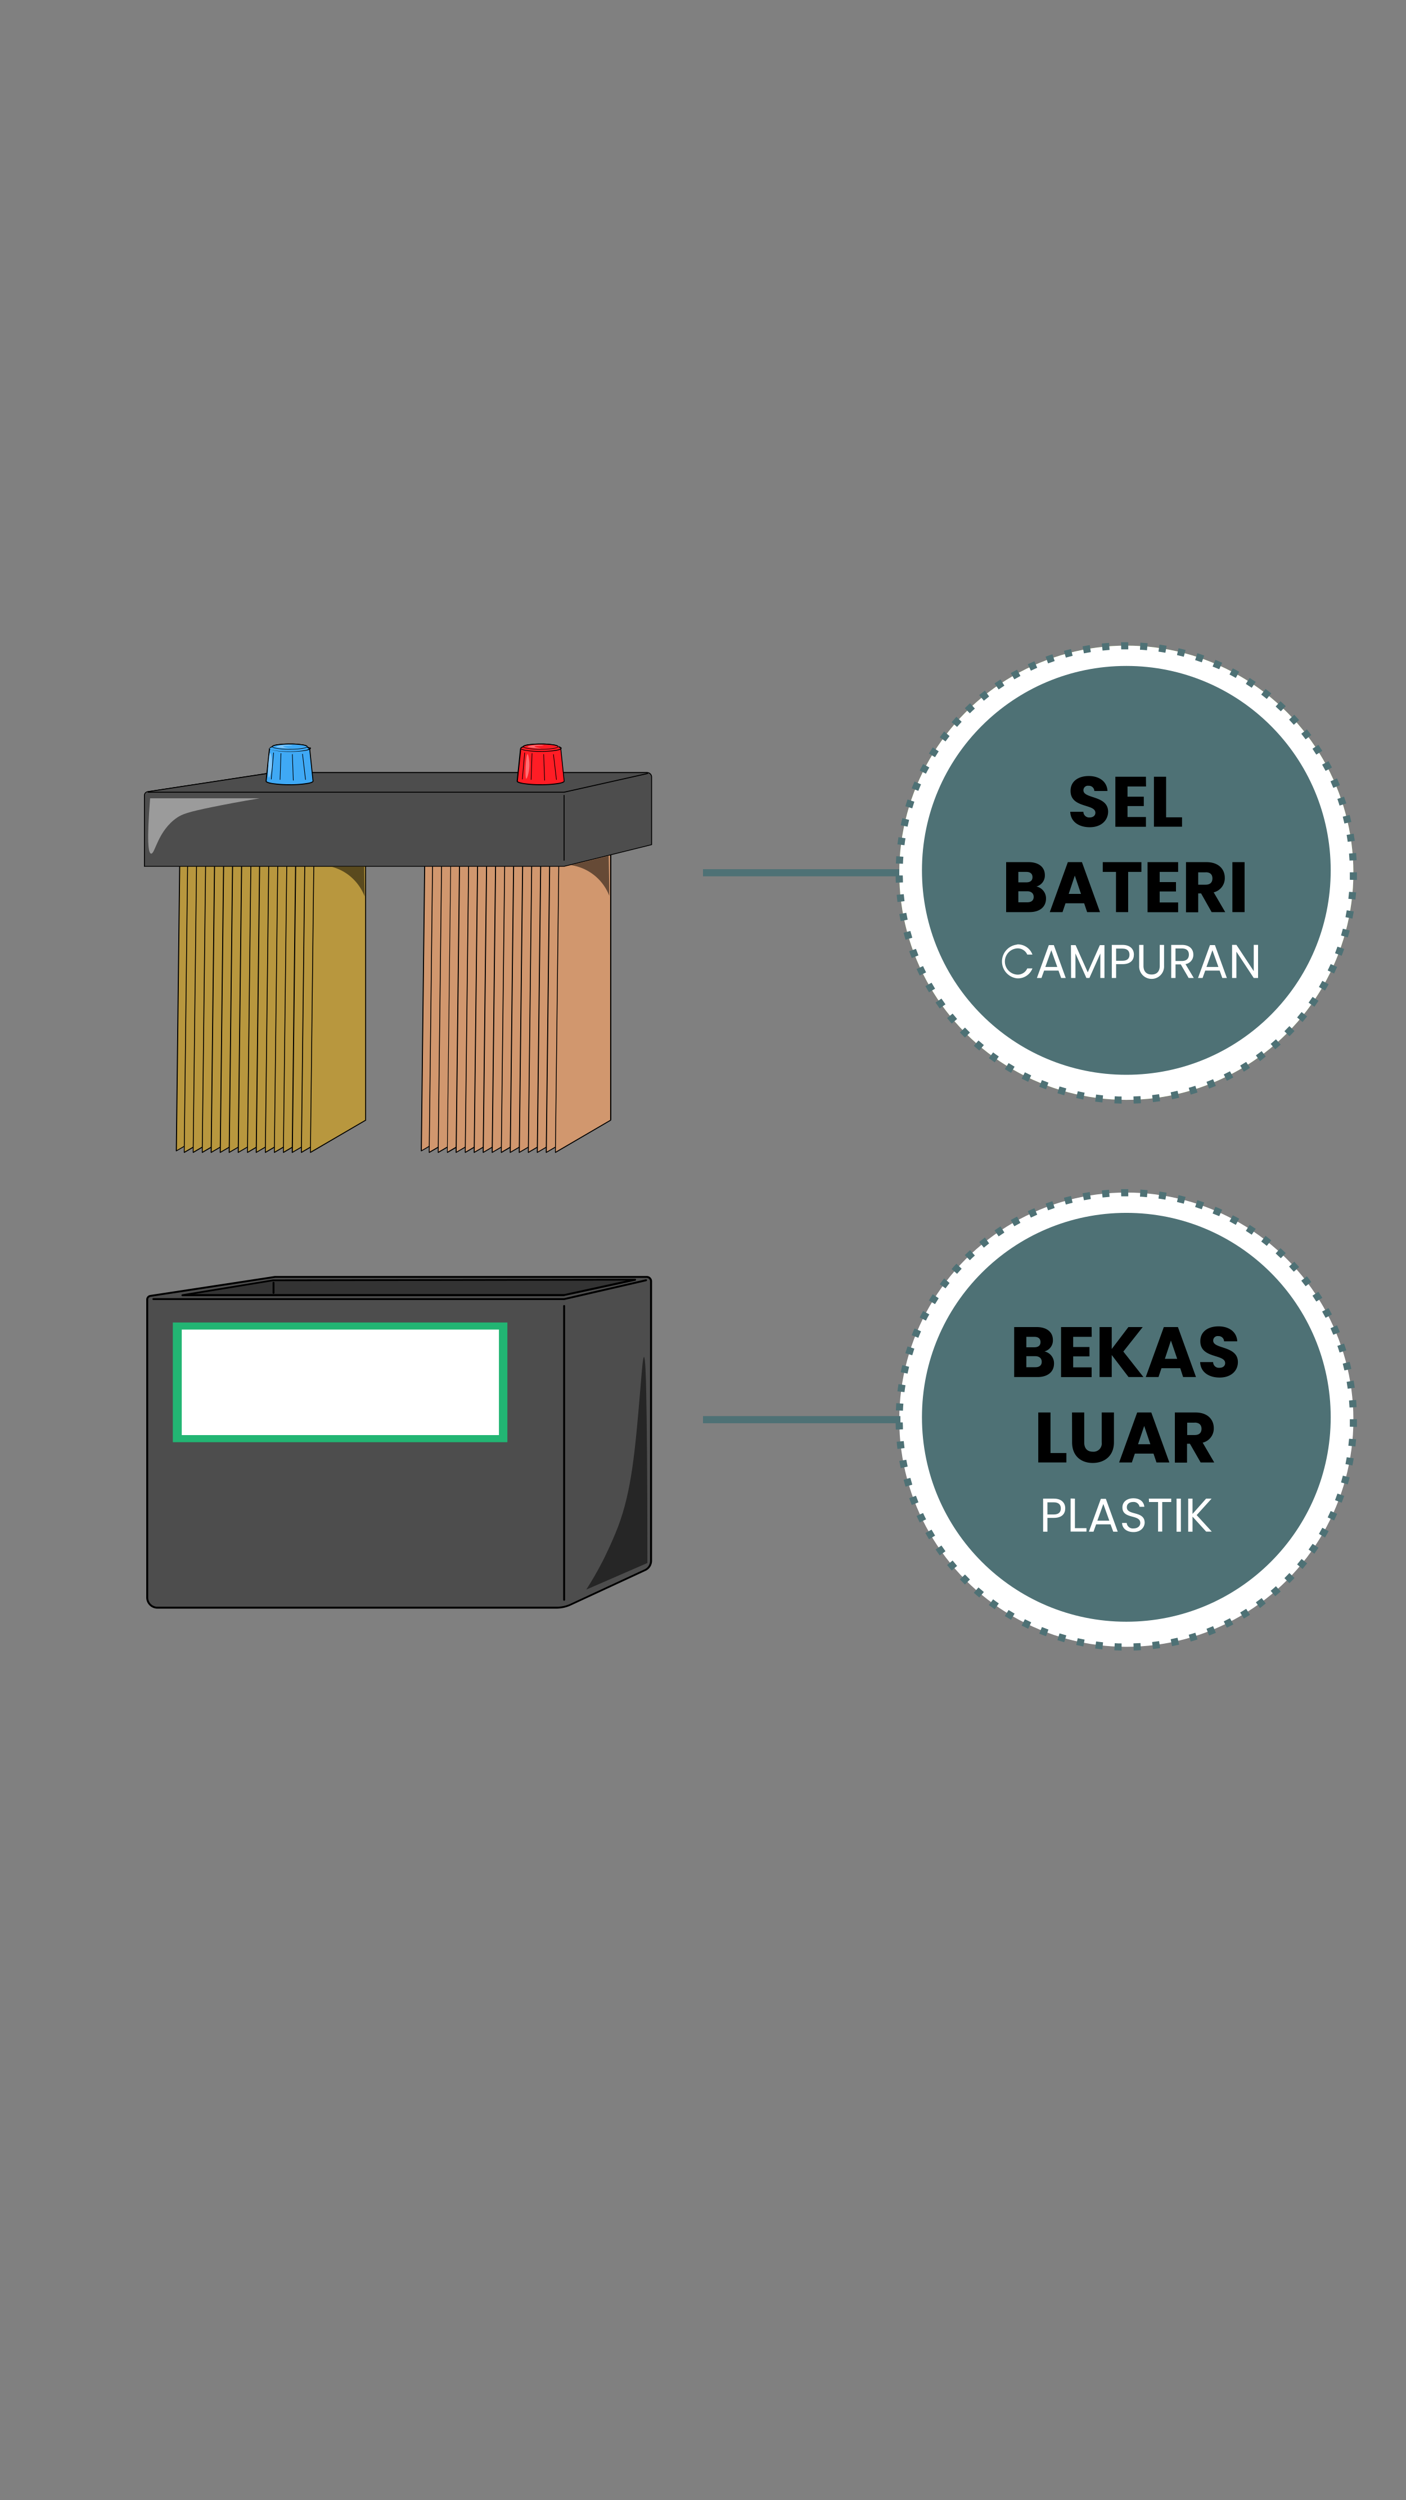 <svg xmlns="http://www.w3.org/2000/svg" viewBox="0 0 414 736"><rect x="0" y="0" width="414" height="736" fill="#808080" stroke="none"/><defs><style>.cls-1{fill:#4d4d4d;}.cls-2{fill:#22b573;}.cls-3{fill:#fff;}.cls-4{fill:#333;}.cls-5{fill:#262626;}.cls-6{fill:#b8973e;}.cls-7{fill:#5a4a1e;}.cls-8{fill:#d1976e;}.cls-9{fill:#664a36;}.cls-10{fill:#ff1d25;}.cls-11{fill:#3fa9f5;}.cls-12{fill:#9b9b9b;}.cls-13{fill:#84c8f9;}.cls-14{fill:#ff6f74;}.cls-15{fill:#5c5c5c;}.cls-16{fill:#4e7175;}.cls-17{fill:#84b250;}</style></defs><g id="Layer_40" data-name="Layer 40"><path class="cls-1" d="M80.94,375.89l-36.67,5.58a1.1,1.1,0,0,0-.93,1.08v87.7a3,3,0,0,0,3,3H163.92a9.88,9.88,0,0,0,4.18-.93L190,462.2a3,3,0,0,0,1.74-2.72V377.17a1.28,1.28,0,0,0-1.28-1.28H80.94"/><path d="M80.94,375.89l0-.28L44.23,381.2a1.37,1.37,0,0,0-1.17,1.35v87.7a3.29,3.29,0,0,0,3.29,3.29H163.92a10.29,10.29,0,0,0,4.3-1l21.88-10.13a3.28,3.28,0,0,0,1.9-3V377.17a1.56,1.56,0,0,0-1.56-1.56H80.9l0,.28v.28h109.5a1,1,0,0,1,.7.29,1,1,0,0,1,.3.71v82.31a2.73,2.73,0,0,1-1.58,2.47L168,472.08a9.61,9.61,0,0,1-4.06.89H46.35a2.7,2.7,0,0,1-2.72-2.72v-87.7a.81.81,0,0,1,.68-.8L81,376.17l0-.28v0Z"/><rect class="cls-2" x="50.89" y="389.3" width="98.51" height="35.24"/><rect class="cls-3" x="53.52" y="391.39" width="93.39" height="31.06"/><line class="cls-1" x1="166.11" y1="384.45" x2="166.08" y2="470.94"/><path d="M165.83,384.45l0,86.49a.28.28,0,0,0,.56,0l0-86.49a.28.28,0,0,0-.28-.29.29.29,0,0,0-.28.29"/><polyline class="cls-1" points="45.16 382.41 166.08 382.41 190.21 376.86"/><path d="M45.16,382.69h121l24.13-5.55a.28.28,0,0,0,.22-.33.29.29,0,0,0-.34-.22l-24.1,5.55H45.16a.28.28,0,0,0-.28.28.29.29,0,0,0,.28.28Z"/><polygon class="cls-4" points="166.11 381.22 53.71 381.22 80.36 376.86 187.03 376.68 166.11 381.22"/><path d="M166.11,381.22v-.28H57.17l23.21-3.8,104-.18-18.34,4,.06.27v0l.06.28L187.09,377a.28.28,0,0,0-.06-.55l-106.67.18h0L53.67,381a.28.28,0,0,0-.24.3.28.28,0,0,0,.28.26H166.17Z"/><path d="M80.26,377.59v3a.28.28,0,0,0,.28.28.29.29,0,0,0,.28-.28v-3a.28.28,0,0,0-.28-.28.27.27,0,0,0-.28.28"/><path class="cls-5" d="M189.62,399.46c-.34,0-.66,4.58-1.09,9.64C187,427.51,185.92,439,182,449.38c-1.92,5-4.45,10-4.45,10-1.72,3.35-3.42,6.21-4.92,8.55l18-7.83c0-26-.16-41.42-.36-50.74-.07-3.29-.23-9.9-.64-9.91h0"/><polygon class="cls-6" points="68.23 329.28 51.94 338.8 52.93 253.69 68.23 249.64 68.23 329.28"/><path d="M68.23,329.28l-.07-.12-16.08,9.4,1-84.77,15-4v79.46h.13l-.07-.12.07.12h.14V249.64a.16.16,0,0,0-.05-.11.13.13,0,0,0-.12,0l-15.3,4a.15.15,0,0,0-.11.13l-1,85.12a.15.15,0,0,0,.07.12.17.17,0,0,0,.14,0L68.3,329.4a.15.15,0,0,0,.07-.12Z"/><polygon class="cls-6" points="70.52 329.74 54.23 339.26 55.22 254.14 70.52 250.1 70.52 329.74"/><path d="M70.52,329.74l-.07-.12L54.37,339l1-84.77,15-4v79.46h.14l-.07-.12.07.12h.14V250.1a.13.13,0,0,0,0-.11.14.14,0,0,0-.12,0l-15.31,4a.14.14,0,0,0-.1.13l-1,85.11a.17.17,0,0,0,.07.13.14.14,0,0,0,.14,0l16.29-9.52a.14.14,0,0,0,.07-.11Z"/><polygon class="cls-6" points="73.18 329.74 56.88 339.26 57.87 254.14 73.18 250.1 73.18 329.74"/><path d="M73.18,329.74l-.07-.12L57,339l1-84.77,15-4v79.46h.14l-.07-.12.07.12h.13V250.1a.13.13,0,0,0,0-.11.13.13,0,0,0-.12,0l-15.3,4a.14.14,0,0,0-.1.13l-1,85.11a.17.17,0,0,0,.07.13.14.14,0,0,0,.14,0l16.3-9.52a.13.13,0,0,0,.06-.11Z"/><polygon class="cls-6" points="75.83 329.74 59.54 339.26 60.53 254.14 75.83 250.1 75.83 329.74"/><path d="M75.83,329.74l-.07-.12L59.68,339l1-84.77,15-4v79.46h.14l-.07-.12.07.12H76V250.1a.11.11,0,0,0-.06-.11.11.11,0,0,0-.11,0l-15.31,4a.14.14,0,0,0-.1.13l-1,85.11a.15.15,0,0,0,.07.13.14.14,0,0,0,.14,0l16.29-9.52a.14.14,0,0,0,.07-.11Z"/><polygon class="cls-6" points="78.48 329.74 62.19 339.26 63.18 254.14 78.48 250.1 78.48 329.74"/><path d="M78.49,329.74l-.07-.12L62.33,339l1-84.77,15-4v79.46h.14l-.07-.12.07.12h.13V250.1a.13.13,0,0,0-.05-.11.13.13,0,0,0-.12,0l-15.3,4a.14.14,0,0,0-.1.13l-1,85.11a.17.17,0,0,0,.07.13.14.14,0,0,0,.14,0l16.29-9.52a.12.12,0,0,0,.07-.11Z"/><polygon class="cls-6" points="81.14 329.74 64.85 339.26 65.84 254.14 81.14 250.1 81.14 329.74"/><path d="M81.14,329.74l-.07-.12L65,339l1-84.77,15-4v79.46h.14l-.07-.12.07.12h.14V250.1a.11.11,0,0,0-.06-.11.12.12,0,0,0-.12,0l-15.3,4a.14.14,0,0,0-.1.13l-1,85.11a.15.15,0,0,0,.07.13.14.14,0,0,0,.14,0l16.29-9.52a.14.14,0,0,0,.07-.11Z"/><polygon class="cls-6" points="83.79 329.74 67.5 339.26 68.49 254.14 83.79 250.1 83.79 329.74"/><path d="M83.79,329.74l-.06-.12L67.64,339l1-84.77,15-4v79.46h.13l-.06-.12.06.12h.14V250.1a.13.13,0,0,0-.05-.11.14.14,0,0,0-.12,0l-15.3,4a.14.14,0,0,0-.1.13l-1,85.11a.17.17,0,0,0,.07.13.14.14,0,0,0,.14,0l16.29-9.52a.12.12,0,0,0,.07-.11Z"/><polygon class="cls-6" points="86.45 329.74 70.16 339.26 71.15 254.14 86.45 250.1 86.45 329.74"/><path d="M86.45,329.74l-.07-.12L70.3,339l1-84.77,15-4v79.46h.14l-.07-.12.07.12h.14V250.1a.11.11,0,0,0-.06-.11.12.12,0,0,0-.12,0l-15.3,4a.14.14,0,0,0-.1.13l-1,85.11a.15.15,0,0,0,.07.13.12.12,0,0,0,.13,0l16.3-9.52a.14.14,0,0,0,.07-.11Z"/><polygon class="cls-6" points="89.1 329.74 72.81 339.26 73.8 254.14 89.1 250.1 89.1 329.74"/><path d="M89.1,329.74l-.07-.12L73,339l1-84.77,15-4v79.46h.13l-.07-.12.07.12h.14V250.1a.13.13,0,0,0,0-.11.14.14,0,0,0-.12,0l-15.3,4a.16.16,0,0,0-.11.13l-1,85.11a.17.17,0,0,0,.07.13.14.14,0,0,0,.14,0l16.29-9.52a.14.14,0,0,0,.07-.11Z"/><polygon class="cls-6" points="91.76 329.74 75.46 339.26 76.46 254.14 91.76 250.1 91.76 329.74"/><path d="M91.76,329.74l-.07-.12L75.6,339l1-84.77,15-4v79.46h.14l-.07-.12.07.12h.14V250.1a.11.11,0,0,0-.06-.11.13.13,0,0,0-.12,0l-15.3,4a.14.14,0,0,0-.1.13l-1,85.11a.15.15,0,0,0,.07.13.12.12,0,0,0,.13,0l16.3-9.52a.14.14,0,0,0,.07-.11Z"/><polyline class="cls-6" points="94.41 329.74 78.12 339.26 79.11 254.14 94.41 250.1 94.41 329.74"/><path d="M94.41,329.74l-.07-.12L78.26,339l1-84.77,15-4v79.46h.13l-.07-.12.07.12h.14V250.1a.13.13,0,0,0,0-.11.14.14,0,0,0-.12,0l-15.3,4a.15.15,0,0,0-.11.13l-1,85.11a.17.17,0,0,0,.07.13.14.14,0,0,0,.14,0l16.29-9.52a.14.14,0,0,0,.07-.11h-.14"/><polyline class="cls-6" points="97.07 329.74 80.77 339.26 81.77 254.14 97.07 250.1 97.07 329.74"/><path d="M97.07,329.74l-.07-.12L80.91,339l1-84.77,15-4v79.46h.14l-.07-.12.07.12h.13V250.1s0-.09,0-.11a.13.13,0,0,0-.12,0l-15.3,4a.14.14,0,0,0-.1.13l-1,85.11a.16.16,0,0,0,.06.13.14.14,0,0,0,.14,0l16.3-9.52a.13.13,0,0,0,.06-.11h-.13"/><polyline class="cls-6" points="99.72 329.74 83.43 339.26 84.42 254.14 99.72 250.1 99.72 329.74"/><path d="M99.72,329.74l-.07-.12L83.57,339l1-84.77,15-4v79.46h.14l-.07-.12.07.12h.14V250.1a.13.13,0,0,0,0-.11.14.14,0,0,0-.12,0l-15.3,4a.15.15,0,0,0-.11.13l-1,85.11a.17.17,0,0,0,.07.13.14.14,0,0,0,.14,0l16.29-9.52a.14.14,0,0,0,.07-.11h-.14"/><polyline class="cls-6" points="102.38 329.74 86.08 339.26 87.08 254.14 102.38 250.1 102.38 329.74"/><path d="M102.38,329.74l-.07-.12L86.22,339l1-84.77,15-4v79.46h.14l-.07-.12.07.12h.13V250.1a.13.13,0,0,0-.05-.11.13.13,0,0,0-.12,0L87,254a.14.14,0,0,0-.1.13l-1,85.11a.16.16,0,0,0,.06.13.14.14,0,0,0,.14,0l16.3-9.52a.13.13,0,0,0,.06-.11h-.13"/><polyline class="cls-6" points="105.03 329.74 88.74 339.26 89.73 254.14 105.03 250.1 105.03 329.74"/><path d="M105,329.74l-.07-.12L88.88,339l1-84.77,15-4v79.46H105l-.07-.12.07.12h.14V250.1a.13.13,0,0,0,0-.11.14.14,0,0,0-.12,0l-15.31,4a.14.14,0,0,0-.1.13l-1,85.11a.17.17,0,0,0,.07.13.14.14,0,0,0,.14,0l16.29-9.52a.14.14,0,0,0,.07-.11H105"/><polyline class="cls-6" points="107.69 329.74 91.39 339.26 92.38 254.14 107.69 250.1 107.69 329.74"/><path d="M107.69,329.74l-.07-.12L91.53,339l1-84.77,15-4v79.46h.14l-.07-.12.07.12h.13V250.1a.13.13,0,0,0,0-.11.13.13,0,0,0-.12,0l-15.3,4a.14.14,0,0,0-.1.13l-1,85.11a.17.17,0,0,0,.07.13.14.14,0,0,0,.14,0l16.3-9.52a.13.13,0,0,0,.06-.11h-.13"/><path class="cls-7" d="M107.24,255.18H97.75a14.22,14.22,0,0,1,4.81,2.33,14.61,14.61,0,0,1,4.81,6.36q-.08-4.33-.13-8.69"/><polygon class="cls-8" points="140.37 329.28 124.07 338.8 125.06 253.69 140.37 249.64 140.37 329.28"/><path d="M140.37,329.28l-.07-.12-16.09,9.4,1-84.77,15-4v79.46h.14l-.07-.12.07.12h.13V249.64a.16.16,0,0,0-.05-.11.13.13,0,0,0-.12,0l-15.3,4a.14.14,0,0,0-.1.13l-1,85.12a.15.15,0,0,0,.07.12.17.17,0,0,0,.14,0l16.29-9.52a.13.13,0,0,0,.07-.12Z"/><polygon class="cls-8" points="142.65 329.74 126.36 339.26 127.35 254.14 142.65 250.1 142.65 329.74"/><path d="M142.65,329.74l-.07-.12L126.5,339l1-84.77,15-4v79.46h.13l-.07-.12.07.12h.14V250.1a.13.13,0,0,0,0-.11.14.14,0,0,0-.12,0l-15.3,4a.14.14,0,0,0-.1.13l-1,85.11a.17.17,0,0,0,.07.13.14.14,0,0,0,.14,0l16.29-9.52a.12.12,0,0,0,.07-.11Z"/><polygon class="cls-8" points="145.31 329.74 129.01 339.26 130.01 254.14 145.31 250.1 145.31 329.74"/><path d="M145.31,329.74l-.07-.12L129.15,339l1-84.77,15-4v79.46h.14l-.07-.12.07.12h.14V250.1a.11.11,0,0,0-.06-.11.13.13,0,0,0-.12,0L130,254a.14.14,0,0,0-.1.13l-1,85.11a.15.15,0,0,0,.07.13.12.12,0,0,0,.13,0l16.3-9.52a.14.14,0,0,0,.07-.11Z"/><polygon class="cls-8" points="147.96 329.74 131.67 339.26 132.66 254.14 147.96 250.1 147.96 329.74"/><path d="M148,329.74l-.07-.12L131.81,339l1-84.77,15-4v79.46H148l-.07-.12.07.12h.14V250.1a.13.13,0,0,0,0-.11.14.14,0,0,0-.12,0l-15.3,4a.15.15,0,0,0-.11.13l-1,85.11a.17.17,0,0,0,.07.13.14.14,0,0,0,.14,0L148,329.85a.14.14,0,0,0,.07-.11Z"/><polygon class="cls-8" points="150.62 329.74 134.32 339.26 135.32 254.14 150.62 250.1 150.62 329.74"/><path d="M150.62,329.74l-.07-.12L134.46,339l1-84.77,15-4v79.46h.14l-.07-.12.07.12h.14V250.1a.11.11,0,0,0-.06-.11.13.13,0,0,0-.12,0l-15.3,4a.14.14,0,0,0-.1.13l-1,85.11a.16.16,0,0,0,.06.13.14.14,0,0,0,.14,0l16.3-9.52a.14.14,0,0,0,.07-.11Z"/><polygon class="cls-8" points="153.27 329.74 136.98 339.26 137.97 254.14 153.27 250.1 153.27 329.74"/><path d="M153.27,329.74l-.07-.12L137.12,339l1-84.77,15-4v79.46h.13l-.07-.12.07.12h.14V250.1a.13.13,0,0,0,0-.11.14.14,0,0,0-.12,0l-15.3,4a.15.15,0,0,0-.11.13l-1,85.11a.17.17,0,0,0,.07.13.14.14,0,0,0,.14,0l16.29-9.52a.14.14,0,0,0,.07-.11Z"/><polygon class="cls-8" points="155.93 329.74 139.63 339.26 140.63 254.14 155.93 250.1 155.93 329.74"/><path d="M155.93,329.74l-.07-.12L139.77,339l1-84.77,15-4v79.46h.14l-.07-.12.07.12h.13V250.1A.13.13,0,0,0,156,250a.13.13,0,0,0-.12,0l-15.3,4a.14.14,0,0,0-.1.13l-1,85.11a.16.16,0,0,0,.06.13.14.14,0,0,0,.14,0l16.3-9.52a.13.13,0,0,0,.06-.11Z"/><polygon class="cls-8" points="158.58 329.74 142.29 339.26 143.28 254.14 158.58 250.1 158.58 329.74"/><path d="M158.58,329.74l-.07-.12L142.43,339l1-84.77,15-4v79.46h.14l-.07-.12.07.12h.14V250.1a.13.13,0,0,0-.05-.11.14.14,0,0,0-.12,0l-15.31,4a.15.15,0,0,0-.1.13l-1,85.11a.17.17,0,0,0,.07.13.14.14,0,0,0,.14,0l16.29-9.52a.14.14,0,0,0,.07-.11Z"/><polygon class="cls-8" points="161.24 329.74 144.94 339.26 145.94 254.14 161.24 250.1 161.24 329.74"/><path d="M161.24,329.74l-.07-.12L145.08,339l1-84.77,15-4v79.46h.14l-.07-.12.07.12h.13V250.1a.13.13,0,0,0-.05-.11.13.13,0,0,0-.12,0l-15.3,4a.14.14,0,0,0-.1.13l-1,85.11a.14.14,0,0,0,.06.13.14.14,0,0,0,.14,0l16.3-9.52a.13.13,0,0,0,.06-.11Z"/><polygon class="cls-8" points="163.89 329.74 147.6 339.26 148.59 254.14 163.89 250.1 163.89 329.74"/><path d="M163.89,329.74l-.07-.12L147.74,339l1-84.77,15-4v79.46h.14l-.07-.12.07.12H164V250.1A.11.11,0,0,0,164,250a.11.11,0,0,0-.11,0l-15.31,4a.14.14,0,0,0-.1.13l-1,85.11a.17.17,0,0,0,.07.13.14.14,0,0,0,.14,0L164,329.85a.14.14,0,0,0,.07-.11Z"/><polyline class="cls-8" points="166.55 329.74 150.25 339.26 151.24 254.14 166.55 250.1 166.55 329.74"/><path d="M166.55,329.74l-.07-.12L150.39,339l1-84.77,15-4v79.46h.14l-.07-.12.07.12h.13V250.1a.13.13,0,0,0-.05-.11.13.13,0,0,0-.12,0l-15.3,4a.14.14,0,0,0-.1.13l-1,85.11a.17.17,0,0,0,.07.13.14.14,0,0,0,.14,0l16.29-9.52a.12.12,0,0,0,.07-.11h-.13"/><polyline class="cls-8" points="169.2 329.74 152.91 339.26 153.9 254.14 169.2 250.1 169.2 329.74"/><path d="M169.2,329.74l-.07-.12L153.05,339l1-84.77,15-4v79.46h.14l-.07-.12.07.12h.14V250.1a.11.11,0,0,0-.06-.11.11.11,0,0,0-.11,0l-15.31,4a.14.14,0,0,0-.1.13l-1,85.11a.15.15,0,0,0,.07.13.14.14,0,0,0,.14,0l16.29-9.52a.14.14,0,0,0,.07-.11h-.14"/><polyline class="cls-8" points="171.85 329.74 155.56 339.26 156.55 254.14 171.85 250.1 171.85 329.74"/><path d="M171.85,329.74l-.06-.12L155.7,339l1-84.77,15-4v79.46h.13l-.06-.12.06.12H172V250.1a.13.13,0,0,0-.05-.11.14.14,0,0,0-.12,0l-15.3,4a.14.14,0,0,0-.1.13l-1,85.11a.17.17,0,0,0,.07.13.14.14,0,0,0,.14,0l16.29-9.52a.12.12,0,0,0,.07-.11h-.14"/><polyline class="cls-8" points="174.51 329.74 158.22 339.26 159.21 254.14 174.51 250.1 174.51 329.74"/><path d="M174.51,329.74l-.07-.12L158.36,339l1-84.77,15-4v79.46h.14l-.07-.12.07.12h.14V250.1a.11.11,0,0,0-.06-.11.12.12,0,0,0-.12,0l-15.3,4a.14.14,0,0,0-.1.13l-1,85.11a.15.15,0,0,0,.07.13.12.12,0,0,0,.13,0l16.3-9.52a.14.14,0,0,0,.07-.11h-.14"/><polyline class="cls-8" points="177.16 329.74 160.87 339.26 161.86 254.14 177.16 250.1 177.16 329.74"/><path d="M177.16,329.74l-.07-.12L161,339l1-84.77,15-4v79.46h.13l-.07-.12.07.12h.14V250.1a.13.13,0,0,0-.05-.11.14.14,0,0,0-.12,0l-15.3,4a.14.14,0,0,0-.1.13l-1,85.11a.17.17,0,0,0,.07.13.14.14,0,0,0,.14,0l16.29-9.52a.12.12,0,0,0,.07-.11h-.14"/><polyline class="cls-8" points="179.82 329.74 163.53 339.26 164.52 254.14 179.82 250.1 179.82 329.74"/><path d="M179.82,329.74l-.07-.12L163.66,339l1-84.77,15-4v79.46h.14l-.07-.12.07.12H180V250.1a.11.11,0,0,0-.06-.11.13.13,0,0,0-.12,0l-15.3,4a.14.14,0,0,0-.1.13l-1,85.11a.15.15,0,0,0,.07.13.12.12,0,0,0,.13,0l16.3-9.52a.14.14,0,0,0,.07-.11Z"/><path class="cls-9" d="M179.22,251.94l-11.09,2.74a14.26,14.26,0,0,1,11.26,9c0-3.93-.11-7.85-.17-11.78"/><path class="cls-1" d="M80.36,227.44l-36.92,5.62a1.11,1.11,0,0,0-.93,1.09v20.9H166.09l25.77-6.38V228.73a1.29,1.29,0,0,0-1.29-1.29H80.36"/><path d="M80.36,227.44l0-.14-36.92,5.63a1.24,1.24,0,0,0-1.05,1.22v20.9a.15.15,0,0,0,0,.09.13.13,0,0,0,.1,0H166.12l25.78-6.38a.13.13,0,0,0,.1-.13V228.73a1.43,1.43,0,0,0-1.43-1.43H80.34l0,.14v.14H190.57a1.16,1.16,0,0,1,.82.34,1.12,1.12,0,0,1,.34.81v19.83l-25.66,6.35H42.65V234.15a1,1,0,0,1,.81-1l36.92-5.62,0-.14v0"/><path class="cls-1" d="M190.55,227.44H80.36L43.64,233a.09.09,0,0,0,0,.18H166.09l24.49-5.48a.15.15,0,0,0,0-.29"/><path d="M190.55,227.44v-.14H80.34l-36.72,5.6a.25.25,0,0,0-.14.08.22.22,0,0,0,.18.36H166.12l24.49-5.48a.27.27,0,0,0,.17-.1.41.41,0,0,0,.05-.17.31.31,0,0,0-.07-.2.31.31,0,0,0-.21-.09v.28h0l-24.48,5.48H43.66v.05l0,0a0,0,0,0,0,0,0v.05l0,0,0,0h.05l0,0,0,0h0l0,0s0,0,0,0h-.05l0,0,0,0v0l0,0,0,0v0l36.71-5.59H190.55v-.14"/><path d="M166.23,253.24v-19.1a.15.15,0,0,0-.14-.14.14.14,0,0,0-.14.14v19.1a.14.14,0,0,0,.14.14.14.14,0,0,0,.14-.14"/><path class="cls-10" d="M165.14,220.39H153.27l-1,9.56h0c0,.59,3.09,1.07,6.91,1.07s6.92-.48,6.92-1.07h0l-1-9.56"/><path d="M165.14,220.39v-.14H153.27a.14.14,0,0,0-.14.12l-1,9.57h.14l-.14,0h0v0a.33.33,0,0,0,.06.19.74.74,0,0,0,.3.24,4,4,0,0,0,1,.31,29.15,29.15,0,0,0,5.7.47,33.15,33.15,0,0,0,4.92-.32,9.13,9.13,0,0,0,1.51-.34,1.9,1.9,0,0,0,.43-.22.62.62,0,0,0,.14-.14.33.33,0,0,0,.06-.19v0h0l-.14,0h.14l-1-9.57a.14.14,0,0,0-.14-.12v.14H165l1,9.56h0l.13,0H166s0,0,0,0a.44.44,0,0,1-.2.15,3.93,3.93,0,0,1-.92.3,29.35,29.35,0,0,1-5.65.45,34.09,34.09,0,0,1-4.87-.31,8.63,8.63,0,0,1-1.45-.33,1.58,1.58,0,0,1-.37-.18.23.23,0,0,1-.07-.08s0,0,0,0h-.13l.13,0h0l1-9.44h11.75v-.13h0"/><path class="cls-10" d="M164.33,219.81c0-.44-2.3-.79-5.13-.79s-5.12.35-5.12.79c0,0-.81.37-.81.54,0,.51,2.66.92,5.93.92s5.94-.41,5.94-.92c0-.17-.81-.52-.81-.54"/><path d="M164.33,219.81h.13a.3.3,0,0,0-.05-.16.63.63,0,0,0-.23-.19,3.38,3.38,0,0,0-.74-.24,22.52,22.52,0,0,0-4.24-.34,24.28,24.28,0,0,0-3.64.24,6,6,0,0,0-1.12.25,1.26,1.26,0,0,0-.33.17.29.29,0,0,0-.11.11.3.3,0,0,0-.05.16h.13l-.12-.05a.07.07,0,0,0,0,.05h.13l-.12-.05.12.05-.1-.09a.11.11,0,0,0,0,0l.12.05-.1-.09.08.07-.06-.09s0,0,0,0l.08.07-.06-.09,0,0,0,0h0l0,0,0,0h0l-.07,0-.45.24-.22.15-.08.09,0,.05a.24.24,0,0,0,0,.08.27.27,0,0,0,.06.17.71.71,0,0,0,.26.22,3.88,3.88,0,0,0,.85.27,25.16,25.16,0,0,0,4.9.4,30.14,30.14,0,0,0,4.22-.27,8.22,8.22,0,0,0,1.3-.3,1.68,1.68,0,0,0,.38-.19.49.49,0,0,0,.12-.13.27.27,0,0,0,.06-.17.12.12,0,0,0,0-.09.34.34,0,0,0-.09-.12l-.22-.15a2.72,2.72,0,0,0-.37-.2l-.13-.07,0,0h0l0,.06,0,0h0l0,.06,0,0-.08.09.1-.07,0,0-.08.09.1-.07-.11.08.12-.06v0l-.11.08.12-.06-.12.06h.13a.11.11,0,0,0,0-.06l-.12.06h-.14a.07.07,0,0,0,0,.05.11.11,0,0,0,0,0s0,0,0,0l0,0,.19.1a2.71,2.71,0,0,1,.37.21.56.56,0,0,1,.13.09l0,0h0l.05,0H165a0,0,0,0,0,0,0l.05,0H165a0,0,0,0,1,0,0s-.07.07-.16.12a3.24,3.24,0,0,1-.78.25,24.57,24.57,0,0,1-4.85.39,28,28,0,0,1-4.17-.27,7.48,7.48,0,0,1-1.25-.28,1.49,1.49,0,0,1-.31-.15l-.05-.06a0,0,0,0,1,0,0h-.06l.05,0a0,0,0,0,0,0,0h-.06l.05,0h0l0,0,.18-.12A3,3,0,0,1,154,220l.13-.07,0,0,0,0,0,0s0,0,0,0a.35.35,0,0,0,0-.06h0l0,0a.55.55,0,0,1,.17-.11,4.21,4.21,0,0,1,.71-.21,22.22,22.22,0,0,1,4.08-.31,25,25,0,0,1,3.6.23,6.17,6.17,0,0,1,1.08.24,1.23,1.23,0,0,1,.26.13l0,0h.15"/><path class="cls-10" d="M164.34,219.82c0,.44-2.3.79-5.12.79s-5.12-.35-5.12-.79,2.29-.79,5.12-.79,5.12.36,5.12.79"/><path d="M164.34,219.82h-.09s0,0,0,0-.06.07-.15.12a2.91,2.91,0,0,1-.68.21,20.88,20.88,0,0,1-4.18.34,25.31,25.31,0,0,1-3.61-.23,6,6,0,0,1-1.08-.25,1.24,1.24,0,0,1-.28-.13l-.05-.06a0,0,0,0,1,0,0v0a.41.41,0,0,1,.15-.11,2.84,2.84,0,0,1,.68-.22,21.77,21.77,0,0,1,4.19-.34,25.15,25.15,0,0,1,3.6.23,6,6,0,0,1,1.08.25,1,1,0,0,1,.28.14.23.23,0,0,1,0,0l0,0h.18a.28.28,0,0,0,0-.13.65.65,0,0,0-.22-.17,3.1,3.1,0,0,0-.73-.24,21.48,21.48,0,0,0-4.22-.34,25.87,25.87,0,0,0-3.64.23,6.56,6.56,0,0,0-1.11.26,1.27,1.27,0,0,0-.33.16.28.28,0,0,0-.09.1.21.21,0,0,0-.05.13.19.19,0,0,0,.05.13.51.51,0,0,0,.22.18,3.05,3.05,0,0,0,.72.23,21.52,21.52,0,0,0,4.23.34,24.3,24.3,0,0,0,3.63-.23,6.86,6.86,0,0,0,1.12-.25,1.35,1.35,0,0,0,.32-.17.47.47,0,0,0,.1-.1.25.25,0,0,0,0-.13h-.09"/><line class="cls-11" x1="154.49" y1="221.61" x2="153.81" y2="229.34"/><path d="M154.4,221.6l-.68,7.73a.09.09,0,0,0,.08.1.08.08,0,0,0,.1-.08l.68-7.73a.09.09,0,1,0-.18,0"/><line class="cls-11" x1="156.66" y1="221.81" x2="156.39" y2="229.48"/><path d="M156.57,221.81l-.27,7.66a.11.11,0,0,0,.09.1.09.09,0,0,0,.09-.09l.27-7.67a.09.09,0,1,0-.18,0"/><line class="cls-11" x1="160.05" y1="222.08" x2="160.32" y2="229.68"/><path d="M160,222.09l.27,7.59a.1.1,0,0,0,.1.09.09.09,0,0,0,.09-.09l-.28-7.6a.09.09,0,0,0-.09-.09.09.09,0,0,0-.09.1"/><line class="cls-10" x1="162.97" y1="222.08" x2="163.84" y2="229.48"/><path d="M162.88,222.09l.87,7.4a.1.1,0,0,0,.19,0l-.88-7.39a.1.1,0,0,0-.1-.08.09.09,0,0,0-.08.1"/><path class="cls-11" d="M91.21,220.39H79.34l-1,9.56h0c0,.59,3.09,1.07,6.91,1.07s6.92-.48,6.92-1.07h0l-1-9.56"/><path d="M91.21,220.39v-.14H79.34a.14.14,0,0,0-.14.12l-1,9.57h.14l-.14,0h0v0a.33.33,0,0,0,.06.19.74.74,0,0,0,.3.24,4,4,0,0,0,1,.31,29.08,29.08,0,0,0,5.7.47,33.15,33.15,0,0,0,4.92-.32,9.13,9.13,0,0,0,1.51-.34,1.9,1.9,0,0,0,.43-.22.62.62,0,0,0,.14-.14.33.33,0,0,0,.06-.19v0h0l-.14,0h.14l-1-9.57a.14.14,0,0,0-.14-.12v.14h-.14l1,9.56h0l.13,0h-.13s0,0,0,0a.44.44,0,0,1-.2.15,3.93,3.93,0,0,1-.92.3,29.35,29.35,0,0,1-5.65.45,34.09,34.09,0,0,1-4.87-.31,8.63,8.63,0,0,1-1.45-.33,1.58,1.58,0,0,1-.37-.18.23.23,0,0,1-.07-.08s0,0,0,0h-.13l.13,0h0l1-9.44H91.21v-.13h0"/><path class="cls-11" d="M90.4,219.81c0-.44-2.3-.79-5.13-.79s-5.12.35-5.12.79c0,0-.81.37-.81.54,0,.51,2.66.92,5.93.92s5.94-.41,5.94-.92c0-.17-.81-.52-.81-.54"/><path d="M90.4,219.81h.13a.3.3,0,0,0,0-.16.63.63,0,0,0-.23-.19,3.38,3.38,0,0,0-.74-.24,22.52,22.52,0,0,0-4.24-.34,24.28,24.28,0,0,0-3.64.24,6,6,0,0,0-1.12.25,1.26,1.26,0,0,0-.33.17.29.29,0,0,0-.11.11.3.3,0,0,0,0,.16h.13l-.12-.05a.07.07,0,0,0,0,.05h.13l-.12-.05.12.05-.1-.09,0,0,.12.05-.1-.09.08.07-.06-.09s0,0,0,0l.08.07-.06-.09,0,0,0,0h0l0,0,0,0h0l-.07,0-.45.24-.22.15-.08.09,0,.05a.24.24,0,0,0,0,.08.27.27,0,0,0,.06.17.71.71,0,0,0,.26.22,3.88,3.88,0,0,0,.85.27,25.16,25.16,0,0,0,4.9.4,30.14,30.14,0,0,0,4.22-.27,8.5,8.5,0,0,0,1.3-.3,1.68,1.68,0,0,0,.38-.19.49.49,0,0,0,.12-.13.27.27,0,0,0,.06-.17.12.12,0,0,0,0-.09.34.34,0,0,0-.09-.12L91,220a2.72,2.72,0,0,0-.37-.2l-.13-.07,0,0h0l0,.06,0,0h0l0,.06,0,0-.08.09.1-.07,0,0-.08.09.1-.07-.11.08.12-.06v0l-.11.08.12-.06-.12.06h.13a.11.11,0,0,0,0-.06l-.12.06h-.14a.07.07,0,0,0,0,.05.11.11,0,0,0,0,0s0,0,0,0l0,0,.19.1a3.47,3.47,0,0,1,.37.21.56.56,0,0,1,.13.09l0,0h0l0,0h-.06a0,0,0,0,0,0,0l0,0h-.06a0,0,0,0,1,0,0s-.07.07-.16.12a3.24,3.24,0,0,1-.78.25,24.57,24.57,0,0,1-4.85.39,28,28,0,0,1-4.17-.27,7.48,7.48,0,0,1-1.25-.28,1.49,1.49,0,0,1-.31-.15l-.05-.06a0,0,0,0,1,0,0h-.06l0,0a0,0,0,0,0,0,0h-.06l0,0h0l0,0,.18-.12A3,3,0,0,1,80,220l.13-.07,0,0,0,0,0,0s0,0,0,0a.35.35,0,0,0,0-.06h0l0,0a.55.55,0,0,1,.17-.11,4.21,4.21,0,0,1,.71-.21,22.22,22.22,0,0,1,4.08-.31,25,25,0,0,1,3.6.23,6.17,6.17,0,0,1,1.08.24,1.23,1.23,0,0,1,.26.13l0,0h.15"/><path class="cls-11" d="M90.41,219.82c0,.44-2.3.79-5.12.79s-5.12-.35-5.12-.79,2.29-.79,5.12-.79,5.12.36,5.12.79"/><path d="M90.41,219.82h-.09s0,0,0,0-.06.07-.15.12a2.91,2.91,0,0,1-.68.21,20.88,20.88,0,0,1-4.18.34,25.31,25.31,0,0,1-3.61-.23A6,6,0,0,1,80.6,220a1.06,1.06,0,0,1-.28-.13l0-.06a0,0,0,0,1,0,0v0a.41.41,0,0,1,.15-.11,2.84,2.84,0,0,1,.68-.22,21.77,21.77,0,0,1,4.19-.34,25.15,25.15,0,0,1,3.6.23,6,6,0,0,1,1.08.25,1,1,0,0,1,.28.14.23.23,0,0,1,0,0l0,0h.18a.28.28,0,0,0,0-.13.65.65,0,0,0-.22-.17,3.1,3.1,0,0,0-.73-.24,21.48,21.48,0,0,0-4.22-.34,25.77,25.77,0,0,0-3.64.23,6.56,6.56,0,0,0-1.11.26,1.27,1.27,0,0,0-.33.16.28.28,0,0,0-.09.1.21.21,0,0,0-.05.13.19.19,0,0,0,.05.13.51.51,0,0,0,.22.18,3.05,3.05,0,0,0,.72.23,21.52,21.52,0,0,0,4.23.34,24.3,24.3,0,0,0,3.63-.23,6.86,6.86,0,0,0,1.12-.25,1.35,1.35,0,0,0,.32-.17.47.47,0,0,0,.1-.1.25.25,0,0,0,0-.13h-.09"/><line class="cls-11" x1="80.56" y1="221.61" x2="79.88" y2="229.34"/><path d="M80.47,221.6l-.68,7.73a.09.09,0,0,0,.08.1.08.08,0,0,0,.1-.08l.68-7.73a.09.09,0,1,0-.18,0"/><line class="cls-11" x1="82.73" y1="221.81" x2="82.46" y2="229.48"/><path d="M82.64,221.81l-.27,7.66a.11.11,0,0,0,.09.1.09.09,0,0,0,.09-.09l.27-7.67a.09.09,0,0,0-.18,0"/><line class="cls-11" x1="86.12" y1="222.08" x2="86.39" y2="229.68"/><path d="M86,222.09l.27,7.59a.1.1,0,0,0,.1.09.09.09,0,0,0,.09-.09l-.28-7.6a.09.09,0,0,0-.09-.09.09.09,0,0,0-.09.1"/><line class="cls-11" x1="89.04" y1="222.08" x2="89.91" y2="229.48"/><path d="M89,222.09l.87,7.4a.1.1,0,0,0,.19,0l-.88-7.39A.1.1,0,0,0,89,222a.09.09,0,0,0-.08.1"/><path class="cls-12" d="M76.52,235H44.2c-1,12.76-.54,16.14.28,16.29h.05c1.17,0,1.91-6.72,7.64-10.63,1.54-1,3-1.59,10.43-3.11,3.51-.71,8.24-1.63,13.92-2.56"/><path class="cls-13" d="M85,219.28a16.72,16.72,0,0,0-3.08.29c-.4.08-.55.12-.55.18,0,.27,3,.57,3.76.57.11,0,.17,0,.17,0s-1.93-.31-1.92-.55,2.75-.23,2.75-.36a2.78,2.78,0,0,0-1.13-.11"/><path class="cls-14" d="M159,219.28a16.75,16.75,0,0,0-3.09.29c-.4.08-.55.12-.55.18,0,.27,3,.57,3.76.57a.4.4,0,0,0,.18,0c0-.07-1.94-.31-1.92-.55s2.74-.23,2.74-.36a2.71,2.71,0,0,0-1.12-.11"/><path class="cls-13" d="M79.54,221.67h0c-.1,0-.19.28-.27.72L79,225c-.11,1.88-.08,3.86.17,3.9h0c.26,0,.82-1.88.91-3.57s-.29-3.67-.55-3.67"/><path class="cls-15" d="M79.27,222.39A25.8,25.8,0,0,0,79,225l.27-2.62"/><path class="cls-14" d="M155.33,222h0c-.49,0-.85,7.16-.36,7.23h0c.26,0,.82-1.87.91-3.57s-.29-3.66-.55-3.66"/></g><g id="Layer_59" data-name="Layer 59"><circle class="cls-3" cx="331.65" cy="417.91" r="66.86"/><path class="cls-16" d="M397.46,417.78v.13q0,1,0,2.07l2.09.06c0-.71,0-1.42,0-2.13v-.13Zm-.24-5.51c.06.69.11,1.37.15,2.06l2.09-.11q-.06-1.07-.15-2.13l-2.09.18Zm-.69-5.46c.11.67.22,1.35.31,2l2.08-.29c-.1-.7-.21-1.41-.33-2.11l-2.06.36Zm-1.15-5.39q.25,1,.48,2l2.05-.46c-.16-.7-.33-1.39-.5-2.08Zm-1.6-5.28c.23.65.44,1.31.65,2l2-.63c-.22-.68-.44-1.36-.67-2l-2,.69Zm-2-5.11q.42.95.81,1.89l1.94-.79c-.27-.66-.55-1.31-.84-2l-1.91.86Zm-2.46-4.92c.34.6.66,1.21,1,1.82l1.87-1c-.33-.63-.66-1.25-1-1.87l-1.84,1Zm-2.86-4.7c.38.57.76,1.15,1.12,1.73l1.78-1.1c-.38-.61-.76-1.2-1.16-1.79l-1.74,1.16ZM383.17,377c.43.54.85,1.08,1.27,1.64l1.67-1.26c-.42-.57-.85-1.13-1.3-1.68Zm-3.6-4.16c.47.5.93,1,1.39,1.52l1.57-1.39c-.47-.53-.95-1.05-1.44-1.57l-1.52,1.44Zm-3.95-3.86c.52.46,1,.93,1.52,1.41l1.45-1.51c-.51-.5-1-1-1.57-1.45Zm-4.25-3.51c.55.42,1.1.84,1.63,1.28l1.32-1.63q-.82-.68-1.68-1.32l-1.27,1.67Zm-4.53-3.14c.59.37,1.16.74,1.73,1.13l1.18-1.73c-.59-.4-1.18-.79-1.79-1.17Zm-4.78-2.76c.61.32,1.22.65,1.82,1l1-1.83c-.62-.35-1.25-.69-1.88-1l-1,1.86Zm-5-2.35L359,358l.87-1.9c-.64-.3-1.3-.58-2-.86l-.8,1.93Zm-5.19-1.92,2,.67.7-2c-.67-.24-1.34-.47-2-.69l-.65,2Zm-5.31-1.47,2,.5.54-2c-.69-.18-1.38-.36-2.07-.52Zm-5.41-1c.68.1,1.36.2,2,.32l.36-2.06-2.1-.34-.3,2.08Zm-5.48-.56c.69,0,1.37.09,2.06.15l.19-2.08c-.71-.07-1.42-.12-2.13-.17l-.12,2.1Zm-5.52-.11,1.49,0h.58l0-2.1h-.6c-.52,0-1,0-1.53,0l.05,2.09Zm-5.5.35,2.06-.19-.15-2.08c-.71.05-1.42.11-2.13.19Zm-5.45.81q1-.19,2-.36l-.33-2.07c-.7.11-1.4.24-2.1.37l.39,2.06Zm-5.36,1.26c.66-.19,1.33-.36,2-.53l-.5-2q-1,.25-2.07.54l.57,2Zm-5.24,1.71,1.95-.7-.67-2c-.68.23-1.35.47-2,.71l.73,2Zm-5.06,2.14c.62-.3,1.24-.58,1.87-.86l-.83-1.92-1.94.88.9,1.9Zm-4.87,2.55c.59-.34,1.19-.68,1.8-1l-1-1.85-1.85,1Zm-4.65,3c.57-.39,1.14-.78,1.72-1.15L294.6,361l-1.76,1.19,1.19,1.72Zm-4.38,3.34c.53-.44,1.07-.87,1.61-1.3L290,364.28c-.56.44-1.12.88-1.67,1.34l1.34,1.61Zm-4.09,3.69c.49-.48,1-1,1.5-1.42L285.64,368l-1.55,1.47,1.47,1.5Zm-3.77,4c.45-.52.91-1,1.38-1.54L281.62,372c-.48.52-.95,1-1.42,1.59l1.59,1.37Zm-3.43,4.32c.41-.56.82-1.11,1.25-1.65L278,376.32c-.43.57-.86,1.13-1.28,1.71l1.69,1.23Zm-3.05,4.6c.36-.59.73-1.18,1.1-1.76L274.65,381c-.38.6-.76,1.2-1.13,1.81l1.79,1.09Zm-2.66,4.83c.31-.62.63-1.23,1-1.84l-1.84-1c-.34.63-.67,1.26-1,1.9Zm-2.24,5.05c.25-.65.52-1.28.79-1.92l-1.92-.83c-.28.66-.56,1.31-.82,2l2,.77ZM268.6,399c.2-.67.41-1.32.63-2l-2-.66c-.23.67-.44,1.35-.65,2l2,.6Zm-1.36,5.34c.14-.68.29-1.35.45-2l-2-.49c-.17.69-.33,1.38-.47,2.08l2.05.43Zm-.91,5.43c.09-.68.18-1.37.29-2l-2.07-.33c-.11.7-.21,1.41-.3,2.12l2.08.25Zm-.45,5.5c0-.7.07-1.38.12-2.07l-2.09-.15q-.07,1.07-.12,2.13l2.09.09Zm0,5.51q0-1-.06-2.07l-2.09,0c0,.72,0,1.43.05,2.13l2.1-.08Zm.46,5.49c-.09-.68-.16-1.37-.23-2.06l-2.08.2c.06.71.14,1.42.23,2.12Zm.92,5.43c-.15-.67-.28-1.35-.4-2l-2.06.37c.12.7.26,1.4.41,2.1l2-.44Zm1.37,5.34c-.2-.66-.39-1.32-.57-2l-2,.54c.18.69.38,1.37.58,2.05Zm1.81,5.2c-.25-.64-.49-1.28-.73-1.93l-2,.71c.24.67.5,1.33.76,2l1.94-.77Zm2.25,5c-.31-.61-.61-1.23-.89-1.86l-1.91.87c.3.65.61,1.29.92,1.92l1.88-.93Zm2.66,4.82c-.36-.59-.71-1.18-1.05-1.78l-1.82,1c.35.62.71,1.23,1.07,1.84l1.8-1.09Zm3.05,4.58c-.41-.56-.8-1.12-1.19-1.69l-1.73,1.18c.4.59.81,1.17,1.22,1.74l1.7-1.23Zm3.42,4.31c-.45-.52-.89-1.05-1.32-1.58l-1.63,1.32c.45.55.9,1.1,1.37,1.63Zm3.78,4c-.49-.48-1-1-1.46-1.47l-1.51,1.45c.49.51,1,1,1.5,1.51l1.47-1.49Zm4.1,3.69c-.54-.44-1.06-.89-1.58-1.35l-1.38,1.57c.53.48,1.07.94,1.62,1.39l1.34-1.61ZM294.1,472c-.57-.39-1.13-.79-1.68-1.21l-1.25,1.69c.57.42,1.15.84,1.73,1.24l1.2-1.72Zm4.65,3c-.59-.34-1.19-.7-1.77-1.06l-1.11,1.78,1.83,1.1,1.05-1.82Zm4.89,2.56c-.62-.29-1.24-.6-1.86-.91l-.95,1.87,1.92.94Zm5.09,2.14c-.64-.24-1.29-.49-1.93-.75l-.79,1.94c.66.27,1.33.53,2,.77l.72-2Zm5.25,1.7c-.66-.18-1.32-.38-2-.58l-.62,2c.67.21,1.36.41,2,.6Zm5.37,1.25-2-.41-.46,2c.69.15,1.39.3,2.09.43l.39-2.06Zm5.45.8c-.68-.07-1.37-.16-2.05-.25l-.28,2.08c.7.09,1.41.18,2.12.25l.21-2.08Zm5.5.33c-.69,0-1.38,0-2.06-.07l-.11,2.09c.71,0,1.42.06,2.13.08l0-2.1Zm5.52-.11-2.07.09.07,2.1c.71,0,1.42-.06,2.13-.1l-.13-2.09Zm5.48-.57c-.68.1-1.37.18-2.05.26l.24,2.08c.71-.08,1.41-.17,2.11-.27l-.3-2.07Zm5.41-1-2,.44.41,2.05c.7-.14,1.4-.29,2.09-.45l-.48-2Zm5.31-1.49c-.66.22-1.31.42-2,.61l.59,2c.68-.19,1.36-.4,2-.62l-.65-2Zm5.16-1.92c-.64.27-1.27.53-1.92.77l.76,2c.66-.26,1.32-.52,2-.8l-.81-1.93Zm5-2.34c-.61.32-1.22.63-1.84.93l.91,1.88c.64-.31,1.27-.63,1.9-1l-1-1.85Zm4.76-2.76c-.58.37-1.16.73-1.76,1.08l1.07,1.8c.61-.36,1.22-.73,1.82-1.11Zm4.52-3.14c-.55.41-1.1.82-1.66,1.22l1.21,1.71L372.7,472l-1.27-1.66Zm4.24-3.52c-.51.46-1,.92-1.55,1.36l1.35,1.6,1.61-1.4-1.41-1.56Zm3.94-3.85c-.47.5-.95,1-1.44,1.48l1.48,1.48c.51-.5,1-1,1.49-1.53L379.61,463Zm3.61-4.17c-.43.54-.87,1.07-1.31,1.6l1.6,1.35q.69-.81,1.35-1.65l-1.64-1.3Zm3.25-4.46c-.39.57-.78,1.14-1.18,1.7l1.71,1.22c.41-.58.81-1.17,1.21-1.76l-1.75-1.16Zm2.86-4.72c-.33.61-.68,1.2-1,1.8l1.8,1.07c.37-.62.72-1.23,1.06-1.86l-1.83-1Zm2.46-4.94c-.28.63-.58,1.26-.88,1.88l1.89.91c.31-.64.61-1.29.9-1.94l-1.91-.85Zm2-5.14c-.23.66-.46,1.31-.71,1.95l1.95.75c.26-.66.51-1.33.74-2l-2-.69Zm1.59-5.27c-.17.67-.35,1.33-.54,2l2,.58c.2-.68.38-1.36.56-2.05l-2-.52Zm1.14-5.39c-.11.68-.24,1.35-.37,2l2.05.41q.21-1,.39-2.1l-2.07-.34Zm.69-5.47c-.06.69-.13,1.37-.21,2.06l2.08.23c.08-.7.15-1.41.21-2.12Z"/><circle class="cls-16" cx="331.65" cy="417.21" r="60.18"/><path d="M305.48,405.36h-6.85V390.65h6.62c3,0,4.78,1.49,4.78,3.82a3.34,3.34,0,0,1-2.49,3.35,3.56,3.56,0,0,1,2.82,3.54C310.36,403.79,308.58,405.36,305.48,405.36Zm-.92-11.84h-2.35v3.08h2.35c1.17,0,1.82-.52,1.82-1.53S305.73,393.52,304.56,393.52Zm.25,5.7h-2.6v3.25h2.64c1.2,0,1.89-.55,1.89-1.59S306,399.22,304.81,399.22Z"/><path d="M321.45,393.52H316v3h4.8v2.76H316v3.23h5.43v2.87h-9V390.65h9Z"/><path d="M327.35,398.87v6.49h-3.58V390.65h3.58v6.46l4.91-6.46h4.21l-5.7,7.21,5.91,7.5H332.3Z"/><path d="M347.53,402.76H342l-.88,2.6h-3.75l5.32-14.71h4.15l5.32,14.71h-3.79Zm-2.75-8.15L343,400h3.63Z"/><path d="M359.13,405.51c-3.16,0-5.63-1.57-5.74-4.55h3.82a1.68,1.68,0,0,0,1.82,1.68c1.05,0,1.72-.53,1.72-1.39,0-2.72-7.36-1.25-7.31-6.47,0-2.79,2.28-4.34,5.36-4.34s5.36,1.6,5.51,4.4h-3.88a1.59,1.59,0,0,0-1.69-1.53,1.31,1.31,0,0,0-1.51,1.34c0,2.56,7.27,1.41,7.27,6.33C364.5,403.45,362.57,405.51,359.13,405.51Z"/><path d="M309.32,415.79v11.94H314v2.77h-8.28V415.79Z"/><path d="M315.66,415.79h3.59v8.8c0,1.74.86,2.75,2.55,2.75a2.42,2.42,0,0,0,2.6-2.75v-8.8H328v8.78c0,4.07-2.85,6.08-6.24,6.08s-6.08-2-6.08-6.08Z"/><path d="M339.65,427.9h-5.49l-.88,2.6h-3.75l5.32-14.71H339l5.32,14.71h-3.79Zm-2.74-8.15-1.81,5.39h3.63Z"/><path d="M352,415.79c3.6,0,5.4,2.08,5.4,4.63a4.28,4.28,0,0,1-3.27,4.26l3.4,5.82h-4L350.38,425h-.86v5.55h-3.58V415.79Zm-.21,3h-2.22v3.64h2.22c1.34,0,2-.69,2-1.84S353.08,418.77,351.74,418.77Z"/><path class="cls-3" d="M310.29,446.82h-1.87v4.07h-1.27v-9.74h3.14c2.29,0,3.37,1.26,3.37,2.85S312.71,446.82,310.29,446.82Zm0-1c1.45,0,2.07-.69,2.07-1.78s-.62-1.8-2.07-1.8h-1.87v3.58Z"/><path class="cls-3" d="M316.51,441.15v8.7h3.4v1h-4.67v-9.74Z"/><path class="cls-3" d="M327,448.72h-4.24l-.78,2.17h-1.35l3.52-9.68h1.47l3.5,9.68H327.8Zm-2.12-6-1.76,4.92h3.52Z"/><path class="cls-3" d="M333.77,451c-2,0-3.34-1.09-3.37-2.69h1.36a1.8,1.8,0,0,0,2,1.62c1.23,0,2-.7,2-1.62,0-2.63-5.26-1-5.26-4.57,0-1.6,1.3-2.69,3.22-2.69s3.08,1,3.23,2.5h-1.4a1.75,1.75,0,0,0-1.88-1.41c-1.05,0-1.87.51-1.87,1.56,0,2.51,5.25.95,5.25,4.55C337,449.62,335.88,451,333.77,451Z"/><path class="cls-3" d="M338.28,441.15h6.59v1h-2.65v8.7H341v-8.7h-2.67Z"/><path class="cls-3" d="M346.44,441.15h1.27v9.74h-1.27Z"/><path class="cls-3" d="M351.14,446.45v4.44h-1.27v-9.74h1.27v4.51l4-4.51h1.61L352.36,446l4.45,4.86h-1.66Z"/><polyline class="cls-16" points="207 418.96 265.13 418.96 265.13 416.86 207 416.86"/><polyline class="cls-16" points="207 257.96 265.13 257.96 265.13 255.86 207 255.86"/><circle class="cls-17" cx="331.65" cy="256.91" r="66.86"/><circle class="cls-3" cx="331.65" cy="256.91" r="66.86"/><path class="cls-16" d="M397.46,256.78v.13q0,1,0,2.07l2.09.06c0-.71,0-1.42,0-2.13v-.13Zm-.24-5.51c.06.69.11,1.37.15,2.06l2.09-.11q-.06-1.07-.15-2.13l-2.09.18Zm-.69-5.46c.11.67.22,1.35.31,2l2.08-.29c-.1-.7-.21-1.41-.33-2.11l-2.06.36Zm-1.15-5.39q.25,1,.48,2l2.05-.46c-.16-.7-.33-1.39-.5-2.08Zm-1.6-5.28c.23.65.44,1.31.65,2l2-.63c-.22-.68-.44-1.36-.67-2l-2,.69Zm-2-5.11q.42.94.81,1.89l1.94-.79c-.27-.66-.55-1.31-.84-2l-1.91.86Zm-2.46-4.92c.34.6.66,1.21,1,1.82l1.87-1c-.33-.63-.66-1.25-1-1.87l-1.84,1Zm-2.86-4.7c.38.57.76,1.15,1.12,1.73l1.78-1.1c-.38-.61-.76-1.2-1.16-1.79l-1.74,1.16ZM383.17,216c.43.54.85,1.08,1.27,1.64l1.67-1.26c-.42-.57-.85-1.13-1.3-1.68Zm-3.6-4.16c.47.5.93,1,1.39,1.52l1.57-1.39c-.47-.53-.95-1.05-1.44-1.57l-1.52,1.44Zm-3.95-3.86c.52.46,1,.93,1.52,1.41l1.45-1.51c-.51-.5-1-1-1.57-1.45Zm-4.25-3.51c.55.42,1.1.84,1.63,1.28l1.32-1.63q-.82-.68-1.68-1.32l-1.27,1.67Zm-4.53-3.14c.59.37,1.16.74,1.73,1.13l1.18-1.73c-.59-.4-1.18-.79-1.79-1.17Zm-4.78-2.76c.61.32,1.22.65,1.82,1l1-1.83c-.62-.35-1.25-.69-1.88-1l-1,1.86Zm-5-2.35L359,197l.87-1.9c-.64-.3-1.3-.58-2-.86l-.8,1.93Zm-5.19-1.92,2,.67.7-2c-.67-.24-1.34-.47-2-.69l-.65,2Zm-5.31-1.47,2,.5.54-2c-.69-.18-1.38-.36-2.07-.52Zm-5.41-1c.68.1,1.36.2,2,.32l.36-2.06-2.1-.34-.3,2.08Zm-5.48-.56c.69,0,1.37.09,2.06.15l.19-2.08c-.71-.07-1.42-.12-2.13-.17l-.12,2.1Zm-5.52-.11,1.49,0h.58l0-2.1h-.6c-.52,0-1,0-1.53,0l.05,2.09Zm-5.5.35,2.06-.19-.15-2.08c-.71.05-1.42.11-2.13.19Zm-5.45.81q1-.2,2-.36l-.33-2.07c-.7.11-1.4.24-2.1.37l.39,2.06Zm-5.36,1.26c.66-.19,1.33-.36,2-.53l-.5-2-2.07.54.57,2Zm-5.24,1.71,1.95-.7-.67-2c-.68.23-1.35.47-2,.71l.73,2Zm-5.06,2.14c.62-.3,1.24-.58,1.87-.86l-.83-1.92-1.94.88.9,1.9Zm-4.87,2.55c.59-.34,1.19-.68,1.8-1l-1-1.85-1.85,1Zm-4.65,3c.57-.39,1.14-.78,1.72-1.15L294.6,200l-1.76,1.19,1.19,1.72Zm-4.38,3.34c.53-.44,1.07-.87,1.61-1.3L290,203.28c-.56.44-1.12.88-1.67,1.34l1.34,1.61Zm-4.09,3.69c.49-.48,1-1,1.5-1.42L285.64,207l-1.55,1.47,1.47,1.5Zm-3.77,4c.45-.52.91-1,1.38-1.54L281.62,211c-.48.52-.95,1.05-1.42,1.59l1.59,1.37Zm-3.43,4.32c.41-.56.82-1.11,1.25-1.65L278,215.32c-.43.57-.86,1.13-1.28,1.71l1.69,1.23Zm-3.05,4.6c.36-.59.73-1.18,1.1-1.76L274.65,220c-.38.6-.76,1.2-1.13,1.81l1.79,1.09Zm-2.66,4.83c.31-.62.63-1.23,1-1.84l-1.84-1c-.34.63-.67,1.26-1,1.9Zm-2.24,5.05c.25-.65.52-1.28.79-1.92l-1.92-.83c-.28.66-.56,1.31-.82,2l2,.77ZM268.6,238c.2-.67.41-1.32.63-2l-2-.66c-.23.67-.44,1.35-.65,2l2,.6Zm-1.36,5.34c.14-.68.29-1.35.45-2l-2-.49c-.17.69-.33,1.38-.47,2.08l2.05.43Zm-.91,5.43c.09-.68.18-1.37.29-2l-2.07-.33c-.11.7-.21,1.41-.3,2.12l2.08.25Zm-.45,5.5c0-.7.07-1.38.12-2.07l-2.09-.15q-.07,1.06-.12,2.13l2.09.09Zm0,5.51q0-1-.06-2.07l-2.09,0c0,.72,0,1.43.05,2.13l2.1-.08Zm.46,5.49c-.09-.68-.16-1.37-.23-2.06l-2.08.2c.06.71.14,1.42.23,2.12Zm.92,5.43c-.15-.67-.28-1.35-.4-2l-2.06.37c.12.7.26,1.4.41,2.1l2-.44Zm1.37,5.34c-.2-.66-.39-1.32-.57-2l-2,.54c.18.69.38,1.37.58,2.05Zm1.81,5.2c-.25-.64-.49-1.28-.73-1.93l-2,.71c.24.67.5,1.33.76,2l1.94-.77Zm2.25,5c-.31-.61-.61-1.23-.89-1.86l-1.91.87c.3.65.61,1.29.92,1.92l1.88-.93Zm2.66,4.82c-.36-.59-.71-1.18-1.05-1.78l-1.82,1c.35.62.71,1.23,1.07,1.84l1.8-1.09Zm3.05,4.58c-.41-.56-.8-1.12-1.19-1.69l-1.73,1.18c.4.59.81,1.17,1.22,1.74l1.7-1.23Zm3.42,4.31c-.45-.52-.89-1.05-1.32-1.58l-1.63,1.32c.45.55.9,1.1,1.37,1.63Zm3.78,4c-.49-.48-1-1-1.46-1.47l-1.51,1.45c.49.51,1,1,1.5,1.51l1.47-1.49Zm4.1,3.69c-.54-.44-1.06-.89-1.58-1.35l-1.38,1.57c.53.48,1.07.94,1.62,1.39l1.34-1.61ZM294.1,311c-.57-.39-1.13-.79-1.68-1.21l-1.25,1.69c.57.42,1.15.84,1.73,1.24l1.2-1.72Zm4.65,3c-.59-.34-1.19-.7-1.77-1.06l-1.11,1.78,1.83,1.1,1.05-1.82Zm4.89,2.56c-.62-.29-1.24-.6-1.86-.91l-.95,1.87,1.92.94Zm5.09,2.14c-.64-.24-1.29-.49-1.93-.75l-.79,1.94c.66.27,1.33.53,2,.77l.72-2Zm5.25,1.7c-.66-.18-1.32-.38-2-.58l-.62,2c.67.21,1.36.41,2,.6Zm5.37,1.25-2-.41-.46,2c.69.15,1.39.3,2.09.43l.39-2.06Zm5.45.8c-.68-.07-1.37-.16-2.05-.25l-.28,2.08c.7.09,1.41.18,2.12.25l.21-2.08Zm5.5.33c-.69,0-1.38,0-2.06-.07l-.11,2.09c.71,0,1.42.06,2.13.08l0-2.1Zm5.52-.11-2.07.09.07,2.1c.71,0,1.42-.06,2.13-.1l-.13-2.09Zm5.48-.57c-.68.1-1.37.18-2.05.26l.24,2.08c.71-.08,1.41-.17,2.11-.27l-.3-2.07Zm5.41-1-2,.44.41,2.05c.7-.14,1.4-.29,2.09-.45l-.48-2Zm5.31-1.49c-.66.22-1.31.42-2,.61l.59,2c.68-.19,1.36-.4,2-.62l-.65-2Zm5.16-1.92c-.64.27-1.27.53-1.92.77l.76,2c.66-.26,1.32-.52,2-.8l-.81-1.93Zm5-2.34c-.61.32-1.22.63-1.84.93l.91,1.88c.64-.31,1.27-.63,1.9-1l-1-1.85Zm4.76-2.76c-.58.37-1.16.73-1.76,1.08l1.07,1.8c.61-.36,1.22-.73,1.82-1.11Zm4.52-3.14c-.55.41-1.1.82-1.66,1.22l1.21,1.71L372.7,311l-1.27-1.66Zm4.24-3.52c-.51.46-1,.92-1.55,1.36l1.35,1.6,1.61-1.4-1.41-1.56Zm3.94-3.85c-.47.5-.95,1-1.44,1.48l1.48,1.48c.51-.5,1-1,1.49-1.53L379.61,302Zm3.61-4.17c-.43.54-.87,1.07-1.31,1.6l1.6,1.35q.69-.81,1.35-1.65l-1.64-1.3Zm3.25-4.46c-.39.57-.78,1.14-1.18,1.7l1.71,1.22c.41-.58.81-1.17,1.21-1.76l-1.75-1.16Zm2.86-4.72c-.33.61-.68,1.2-1,1.8l1.8,1.07c.37-.62.72-1.23,1.06-1.86l-1.83-1Zm2.46-4.94c-.28.63-.58,1.26-.88,1.88l1.89.91c.31-.64.61-1.29.9-1.94l-1.91-.85Zm2-5.14c-.23.66-.46,1.31-.71,1.95l1.95.75c.26-.66.51-1.33.74-2l-2-.69Zm1.59-5.27c-.17.67-.35,1.33-.54,2l2,.58c.2-.68.38-1.36.56-2.05l-2-.52Zm1.14-5.39c-.11.68-.24,1.35-.37,2l2.05.41q.21-1,.39-2.1l-2.07-.34Zm.69-5.47c-.06.69-.13,1.37-.21,2.06l2.08.23c.08-.7.15-1.41.21-2.12Z"/><circle class="cls-16" cx="331.65" cy="256.21" r="60.18"/><path d="M320.88,243.51c-3.16,0-5.63-1.57-5.74-4.55H319a1.7,1.7,0,0,0,1.83,1.68c1,0,1.71-.53,1.71-1.39,0-2.72-7.35-1.25-7.31-6.47,0-2.79,2.29-4.34,5.36-4.34s5.37,1.6,5.51,4.4h-3.87a1.59,1.59,0,0,0-1.7-1.53,1.31,1.31,0,0,0-1.51,1.34c0,2.56,7.27,1.41,7.27,6.33C326.24,241.45,324.32,243.51,320.88,243.51Z"/><path d="M337.45,231.52H332v3h4.79v2.76H332v3.23h5.42v2.87h-9V228.65h9Z"/><path d="M343.36,228.65v11.94h4.69v2.77h-8.27V228.65Z"/><path d="M303.12,268.5h-6.86V253.79h6.62c3,0,4.78,1.49,4.78,3.82a3.34,3.34,0,0,1-2.49,3.35A3.56,3.56,0,0,1,308,264.5C308,266.93,306.22,268.5,303.12,268.5Zm-.93-11.84h-2.34v3.08h2.34c1.18,0,1.83-.52,1.83-1.53S303.37,256.66,302.19,256.66Zm.26,5.7h-2.6v3.25h2.64c1.19,0,1.88-.55,1.88-1.59S303.64,262.36,302.45,262.36Z"/><path d="M319.23,265.9h-5.49l-.88,2.6h-3.75l5.32-14.71h4.15l5.32,14.71h-3.79Zm-2.75-8.15-1.8,5.39h3.62Z"/><path d="M324.71,253.79h11.38v2.87h-3.9V268.5h-3.58V256.66h-3.9Z"/><path d="M346.9,256.66h-5.43v3h4.8v2.76h-4.8v3.23h5.43v2.87h-9V253.79h9Z"/><path d="M355.24,253.79c3.6,0,5.4,2.08,5.4,4.63a4.28,4.28,0,0,1-3.27,4.26l3.4,5.82h-4L353.67,263h-.86v5.55h-3.59V253.79Zm-.21,3h-2.22v3.64H355c1.34,0,2-.69,2-1.84S356.37,256.77,355,256.77Z"/><path d="M362.88,253.79h3.59V268.5h-3.59Z"/><path class="cls-3" d="M299.53,278A4.58,4.58,0,0,1,304,281h-1.52a3.06,3.06,0,0,0-3-1.82,3.87,3.87,0,0,0,0,7.72,3.07,3.07,0,0,0,3-1.82H304a4.57,4.57,0,0,1-4.51,2.92,5,5,0,0,1,0-9.94Z"/><path class="cls-3" d="M311.68,285.72h-4.24l-.78,2.17h-1.34l3.51-9.68h1.47l3.51,9.68h-1.35Zm-2.12-6-1.76,4.92h3.52Z"/><path class="cls-3" d="M315.34,278.22h1.37l3.58,8,3.57-8h1.35v9.67H324v-7.21l-3.22,7.21h-.89l-3.22-7.22v7.22h-1.28Z"/><path class="cls-3" d="M330.51,283.82h-1.87v4.07h-1.27v-9.74h3.14c2.29,0,3.37,1.26,3.37,2.85S332.93,283.82,330.51,283.82Zm0-1c1.45,0,2.07-.69,2.07-1.78s-.62-1.8-2.07-1.8h-1.87v3.58Z"/><path class="cls-3" d="M335.43,278.15h1.27v6.16c0,1.79,1,2.56,2.4,2.56s2.39-.77,2.39-2.56v-6.16h1.27v6.15a3.67,3.67,0,1,1-7.33,0Z"/><path class="cls-3" d="M348,278.15c2.29,0,3.38,1.27,3.38,2.87a2.74,2.74,0,0,1-2.31,2.79l2.44,4.08H350l-2.32-4h-1.54v4h-1.27v-9.74Zm0,1.05h-1.87v3.69H348c1.44,0,2.07-.78,2.07-1.87S349.48,279.2,348,279.2Z"/><path class="cls-3" d="M359.13,285.72h-4.25l-.78,2.17h-1.34l3.52-9.68h1.46l3.51,9.68h-1.34Zm-2.13-6-1.75,4.92h3.51Z"/><path class="cls-3" d="M370.44,278.14v9.75h-1.27l-5.11-7.75v7.75h-1.27v-9.75h1.27l5.11,7.74v-7.74Z"/></g></svg>